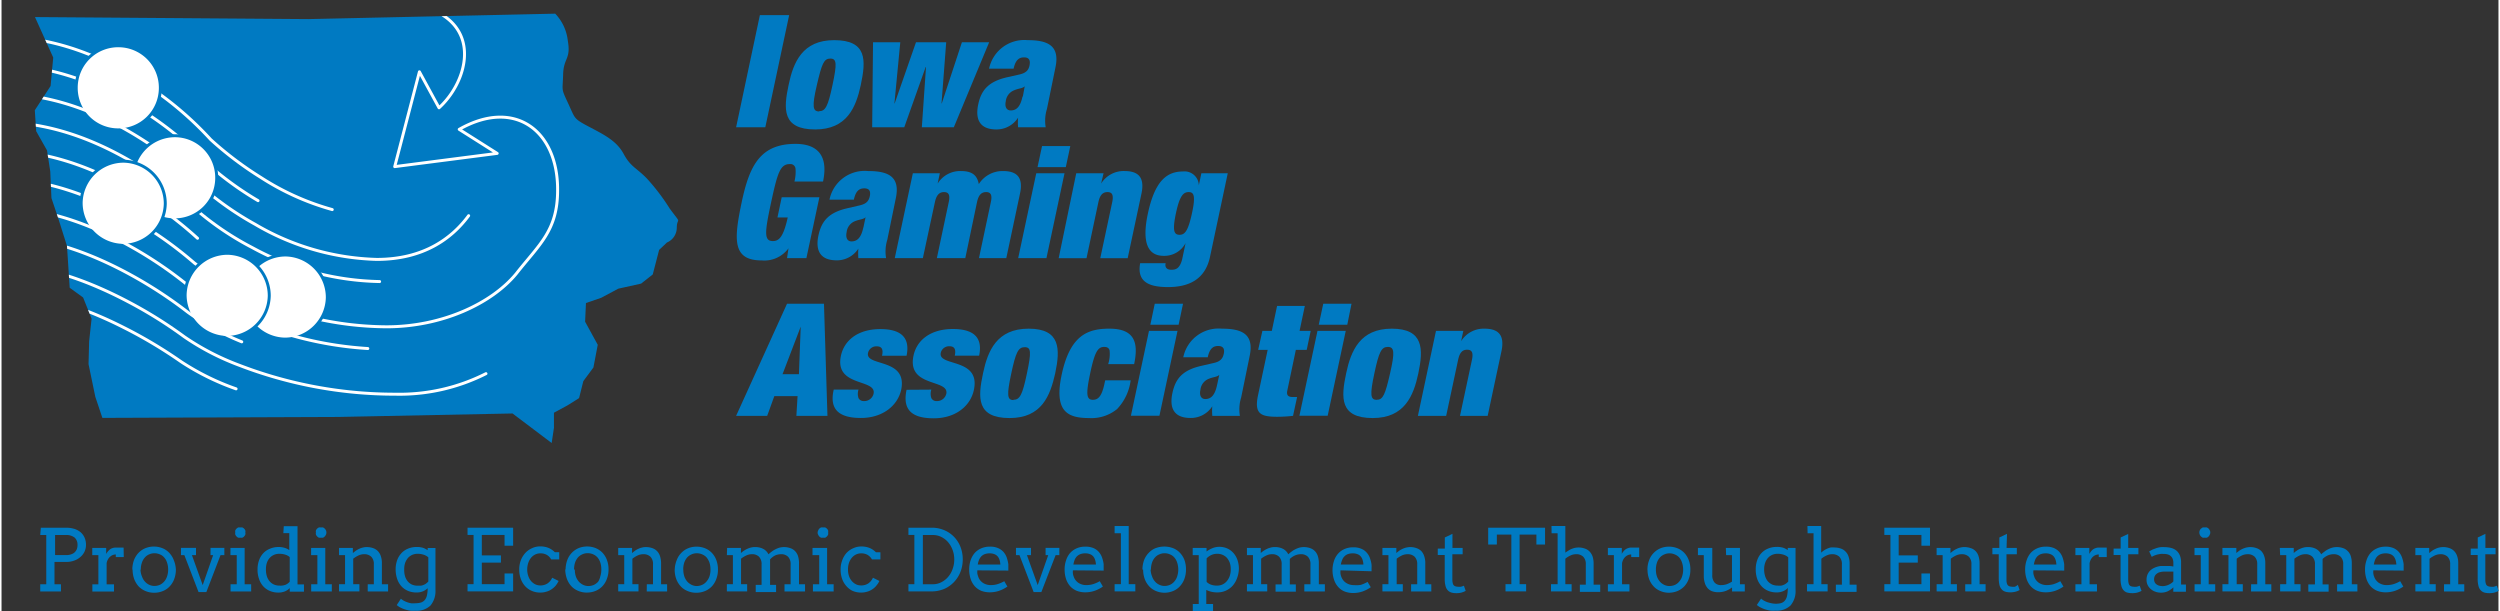 <svg xmlns="http://www.w3.org/2000/svg" xmlns:xlink="http://www.w3.org/1999/xlink" width="4.09in" height="1in" viewBox="0 0 294.16 72.01"><rect x="0" y="0" width="294.16" height="72.01" fill="#333333" stroke="none"/><defs><clipPath id="a" transform="translate(97.54 -14.1)"><path d="M-93.6,16.11l32.2.24,29.09-.64a5.47,5.47,0,0,1,1.48,3.17c.39,2.24-.5,2-.55,4s-.27,1.55.58,3.37.62,1.8,2.39,2.74,3.31,1.66,4.16,3.24,1.52,1.61,2.83,3a24.33,24.33,0,0,1,2.59,3.43c1.52,2.05.87.91.84,2.25a1.9,1.9,0,0,1-1.16,1.76l-.92.87-.75,2.89-1.37,1.08-2.7.6-2,1.07-1.8.62L-28.79,52l1.49,2.72-.51,2.67L-29,59l-.5,2-1.37.86-1.59.86,0,1.78-.27,1.79-4.61-3.48-20.57.41-27.75.11-.83-2.48L-87.29,57l.07-2.68.29-2.68-1-2.49L-89.51,48l-.32-4.93-1-3.16-.83-2.48-.14-3.14-.38-2.47-1.28-2.27-.16-2.46,1.86-2.86.31-3.35Z" fill="none"/></clipPath></defs><path d="M-93.6,16.11l32.2.24,29.09-.64a5.47,5.47,0,0,1,1.48,3.17c.39,2.24-.5,2-.55,4s-.27,1.55.58,3.37.62,1.8,2.39,2.74,3.31,1.66,4.16,3.24,1.52,1.61,2.83,3a24.33,24.33,0,0,1,2.59,3.43c1.52,2.05.87.91.84,2.25a1.9,1.9,0,0,1-1.16,1.76l-.92.87-.75,2.89-1.37,1.08-2.7.6-2,1.07-1.8.62L-28.79,52l1.49,2.72-.51,2.67L-29,59l-.5,2-1.37.86-1.59.86,0,1.78-.27,1.79-4.61-3.48-20.57.41-27.75.11-.83-2.48L-87.29,57l.07-2.68.29-2.68-1-2.49L-89.51,48l-.32-4.93-1-3.16-.83-2.48-.14-3.14-.38-2.47-1.28-2.27-.16-2.46,1.86-2.86.31-3.35Z" transform="translate(97.54 -14.1)" fill="#007ac2"/><polygon points="89.34 1.78 86.54 14.99 89.98 14.99 92.79 1.78 89.34 1.78" fill="#007ac2"/><path d="M-1.68,29.35c-3.9,0-3.75-2.39-3.13-5.27.55-2.63,1.61-5.25,5.36-5.25,3.91,0,3.75,2.38,3.14,5.27-.56,2.62-1.62,5.25-5.37,5.25m.46-2.15c.75,0,1.05-.59,1.58-3.1S.86,21,.1,21s-1,.59-1.59,3.13-.48,3.1.27,3.1" transform="translate(97.54 -14.1)" fill="#007ac2"/><polygon points="102.67 4.98 105.88 4.98 105.19 12.18 105.22 12.18 107.73 4.98 111.29 4.98 110.74 12.18 110.77 12.18 113.14 4.98 116.35 4.98 112.19 14.99 108.42 14.99 108.91 7.9 108.87 7.9 106.35 14.99 102.57 14.99 102.67 4.98" fill="#007ac2"/><path d="M22.22,29.09a6.23,6.23,0,0,1,0-1.13h0a3,3,0,0,1-2.55,1.39c-2,0-2.51-1.22-2.15-2.94s1.23-2.72,3.46-3.22l1.38-.31c.76-.17,1.09-.48,1.21-1.09s-.08-.93-.65-.93-1,.28-1.23,1.33H18.8a4.24,4.24,0,0,1,4.54-3.36c2.33,0,3.83.61,3.28,3.21l-1,4.89a4.68,4.68,0,0,0-.15,2.16Zm.56-3.62L23,24.26h0c-.24.26-.7.24-1.23.47a1.56,1.56,0,0,0-1,1.29c-.14.67.08,1.09.59,1.09.74,0,1.15-.55,1.38-1.64" transform="translate(97.54 -14.1)" fill="#007ac2"/><path d="M-5.63,37.34h4.44l-1.53,7.17H-5l.17-1.16h0a3.52,3.52,0,0,1-3.16,1.43c-3.49,0-3.27-2.5-2.35-6.87S-8.11,31.05-4,31.05c2.44,0,3.92,1.24,3.24,4.44H-4.13A4.59,4.59,0,0,0-4,34a.6.6,0,0,0-.67-.57c-1.13,0-1.45,1-2.21,4.53s-.85,4.54.21,4.54c.72,0,1.24-.47,1.75-2.78H-6.13Z" transform="translate(97.54 -14.1)" fill="#007ac2"/><path d="M3.4,44.51a7.2,7.2,0,0,1,0-1.12h0A3,3,0,0,1,.85,44.77c-2,0-2.52-1.22-2.15-2.94s1.23-2.71,3.46-3.21l1.38-.32c.76-.17,1.08-.48,1.21-1.09s-.08-.92-.65-.92-1,.27-1.23,1.33H0a4.23,4.23,0,0,1,4.54-3.37c2.33,0,3.83.61,3.27,3.22l-1,4.88a4.65,4.65,0,0,0-.14,2.16ZM4,40.89l.25-1.2h0c-.24.26-.7.24-1.23.46a1.56,1.56,0,0,0-1,1.3c-.14.66.08,1.09.58,1.09.74,0,1.16-.56,1.39-1.65" transform="translate(97.54 -14.1)" fill="#007ac2"/><path d="M14.05,37.91c.18-.83,0-1.18-.56-1.18s-.89.35-1.07,1.18L11,44.51H7.69l2.13-10H13l-.26,1.22h0a3.12,3.12,0,0,1,2.73-1.48c1.37,0,1.93.52,2.12,1.54a3.31,3.31,0,0,1,2.84-1.54c1.46,0,2.49.57,2,2.72l-1.6,7.54H17.61l1.4-6.6c.18-.83,0-1.18-.56-1.18s-.89.35-1.07,1.18L16,44.51H12.65Z" transform="translate(97.54 -14.1)" fill="#007ac2"/><path d="M24.36,34.51h3.33l-2.13,10H22.23Zm.68-3.2h3.33l-.53,2.48H24.51Z" transform="translate(97.54 -14.1)" fill="#007ac2"/><path d="M29.07,34.51h3.22L32,35.73h0a3.12,3.12,0,0,1,2.74-1.48c1.46,0,2.48.57,2,2.72l-1.61,7.55H31.9l1.41-6.61c.17-.83,0-1.18-.56-1.18s-.89.35-1.07,1.18l-1.4,6.61H27Z" transform="translate(97.54 -14.1)" fill="#007ac2"/><path d="M43.81,34.51h3.11l-2.09,9.84c-.58,2.74-2.59,3.57-4.94,3.57-2.14,0-3.71-.54-3.29-2.81h3c-.11.5.15.77.67.77s1-.13,1.28-1.24l.4-1.9h0a2.83,2.83,0,0,1-2.58,1.5c-1.33,0-2.75-.78-1.87-4.94.82-3.87,2.22-5,4.16-5a1.68,1.68,0,0,1,1.85,1.64h0Zm-2.57,7.25c.61,0,1-.41,1.46-2.52s.22-2.51-.39-2.51-1.06.42-1.5,2.51-.2,2.52.43,2.52" transform="translate(97.54 -14.1)" fill="#007ac2"/><path d="M-5,49.88H-.65l.41,13.21H-3.9l.14-2.32H-6.5l-.84,2.32H-11Zm1.61,2.7h0l-2.14,5.6h1.93Z" transform="translate(97.54 -14.1)" fill="#007ac2"/><path d="M3.42,60a1.58,1.58,0,0,0,0,1,.67.67,0,0,0,.63.35,1.12,1.12,0,0,0,1.14-.85C5.6,58.68.55,59.74,1.35,56c.38-1.76,1.94-3.13,4.65-3.13q3.73,0,3.08,3.14H6.19c.19-.84-.09-1.11-.65-1.11a1,1,0,0,0-1,.78c-.35,1.65,4.71.54,3.9,4.37C8,61.94,6.22,63.34,3.7,63.34.91,63.34,0,62.16.5,60Z" transform="translate(97.54 -14.1)" fill="#007ac2"/><path d="M12,60a1.57,1.57,0,0,0,0,1,.66.66,0,0,0,.62.35,1.12,1.12,0,0,0,1.14-.85c.38-1.78-4.67-.72-3.86-4.51.37-1.76,1.94-3.13,4.64-3.13q3.75,0,3.09,3.14H14.76c.18-.84-.1-1.11-.65-1.11a1,1,0,0,0-1,.78c-.35,1.65,4.72.54,3.9,4.37-.41,1.94-2.21,3.34-4.73,3.34-2.79,0-3.66-1.18-3.2-3.36Z" transform="translate(97.54 -14.1)" fill="#007ac2"/><path d="M21.22,63.35c-3.9,0-3.75-2.39-3.13-5.28.55-2.62,1.61-5.25,5.37-5.25s3.74,2.39,3.13,5.27C26,60.72,25,63.35,21.22,63.35m.45-2.15c.76,0,1.06-.59,1.59-3.11S23.76,55,23,55s-1.05.59-1.59,3.12-.48,3.11.26,3.11" transform="translate(97.54 -14.1)" fill="#007ac2"/><path d="M32.83,57A3.9,3.9,0,0,0,33,55.39c-.08-.31-.3-.42-.65-.42-.76,0-1.12.66-1.64,3.12s-.44,3.11.32,3.11c.61,0,1-.39,1.31-1.65l.14-.64h3a6,6,0,0,1-1.6,3.38,4.76,4.76,0,0,1-3.3,1.06c-2.55,0-4.14-.78-3.23-5.09,1-4.74,3.14-5.44,5.63-5.44,3,0,3.44,1.68,2.91,4.18Z" transform="translate(97.54 -14.1)" fill="#007ac2"/><path d="M37.64,53.08H41l-2.13,10H35.51Zm.68-3.2h3.33l-.52,2.48H37.8Z" transform="translate(97.54 -14.1)" fill="#007ac2"/><path d="M45.1,63.09a6.19,6.19,0,0,1,0-1.13h0a3,3,0,0,1-2.56,1.38c-2,0-2.51-1.21-2.14-2.94s1.22-2.71,3.45-3.21l1.38-.32c.76-.16,1.09-.48,1.22-1.09s-.09-.92-.66-.92-1,.27-1.23,1.33H41.68a4.24,4.24,0,0,1,4.54-3.37c2.34,0,3.83.61,3.28,3.22l-1,4.88a4.72,4.72,0,0,0-.15,2.17Zm.56-3.63.26-1.2h0c-.24.26-.7.24-1.22.46a1.56,1.56,0,0,0-1,1.3c-.15.66.08,1.09.58,1.09.74,0,1.15-.56,1.38-1.65" transform="translate(97.54 -14.1)" fill="#007ac2"/><path d="M51,53.08h1.11l.62-2.94H56l-.62,2.94h1.31l-.47,2.24H54.94l-1,4.77c-.13.57.09.78.63.78h.52l-.48,2.22a17.06,17.06,0,0,1-1.83.11c-2,0-2.76-.34-2.29-2.56l1.13-5.32H50.5Z" transform="translate(97.54 -14.1)" fill="#007ac2"/><path d="M57.49,53.08h3.33l-2.13,10H55.36Zm.68-3.2H61.5L61,52.36H57.64Z" transform="translate(97.54 -14.1)" fill="#007ac2"/><path d="M64,63.35c-3.9,0-3.75-2.39-3.13-5.28.56-2.62,1.61-5.25,5.37-5.25s3.74,2.39,3.13,5.27c-.56,2.63-1.62,5.26-5.37,5.26m.46-2.15c.75,0,1-.59,1.58-3.11s.5-3.12-.26-3.12-1.05.59-1.59,3.12-.47,3.11.27,3.11" transform="translate(97.54 -14.1)" fill="#007ac2"/><path d="M71.45,53.08h3.22l-.26,1.22h0a3.12,3.12,0,0,1,2.74-1.48c1.46,0,2.48.57,2,2.72l-1.61,7.55H74.28l1.41-6.61c.17-.83,0-1.18-.57-1.18s-.88.35-1.06,1.18l-1.41,6.61H69.32Z" transform="translate(97.54 -14.1)" fill="#007ac2"/><path d="M-91.23,77.13v2.36h1.35a1.42,1.42,0,0,0,.52-.08,1.16,1.16,0,0,0,.41-.22,1.14,1.14,0,0,0,.27-.37,1.38,1.38,0,0,0,.09-.52,1.12,1.12,0,0,0-.33-.86A1.57,1.57,0,0,0-90,77.13Zm-1.68-.86h3a3.37,3.37,0,0,1,.93.13,2.18,2.18,0,0,1,.74.39,1.83,1.83,0,0,1,.48.64,2.14,2.14,0,0,1,.17.87,1.89,1.89,0,0,1-.17.78,1.83,1.83,0,0,1-.48.63,2.2,2.2,0,0,1-.73.43,2.69,2.69,0,0,1-1,.16h-1.33v2.63h.76v.85h-2.44v-.85h.71v-5.8h-.71Z" transform="translate(97.54 -14.1)" fill="#007ac2"/><path d="M-83.14,79.73h-.94v-.31a1,1,0,0,0-.33.06.88.88,0,0,0-.32.19A1,1,0,0,0-85,80a1.25,1.25,0,0,0-.16.46v2.48h.87v.85h-2.55v-.85h.71V79.5h-.72v-.85h1.64v.71a2.23,2.23,0,0,1,.2-.3,1.88,1.88,0,0,1,.25-.24,1.05,1.05,0,0,1,.3-.15,1,1,0,0,1,.36-.06h.94Z" transform="translate(97.54 -14.1)" fill="#007ac2"/><path d="M-81.17,81.21A2.24,2.24,0,0,0-81,82a1.74,1.74,0,0,0,.35.61,1.55,1.55,0,0,0,.5.38,1.48,1.48,0,0,0,.62.14,1.7,1.7,0,0,0,.64-.13,1.58,1.58,0,0,0,.51-.39,1.68,1.68,0,0,0,.34-.6,2.55,2.55,0,0,0,.13-.81,2.56,2.56,0,0,0-.13-.82,1.64,1.64,0,0,0-.34-.61,1.32,1.32,0,0,0-.51-.36,1.53,1.53,0,0,0-.64-.13,1.47,1.47,0,0,0-.62.13,1.36,1.36,0,0,0-.5.36,1.66,1.66,0,0,0-.35.61,2.31,2.31,0,0,0-.13.82m-1,0a3.31,3.31,0,0,1,.19-1.11,2.61,2.61,0,0,1,.53-.85,2.35,2.35,0,0,1,.82-.56,2.66,2.66,0,0,1,1-.19,2.68,2.68,0,0,1,1,.19,2.2,2.2,0,0,1,.81.55,2.55,2.55,0,0,1,.53.85A3.31,3.31,0,0,1-77,81.2a3.21,3.21,0,0,1-.19,1.1,2.54,2.54,0,0,1-.53.87,2.22,2.22,0,0,1-.81.56,2.68,2.68,0,0,1-1,.2,2.59,2.59,0,0,1-1.05-.2,2.38,2.38,0,0,1-.81-.55,2.75,2.75,0,0,1-.52-.86,3.27,3.27,0,0,1-.19-1.11" transform="translate(97.54 -14.1)" fill="#007ac2"/><polygon points="21.14 64.54 22.91 64.54 22.91 65.4 22.43 65.4 23.7 68.93 24.93 65.4 24.62 65.4 24.62 64.54 26.25 64.54 26.25 65.4 25.8 65.4 24.13 69.75 23.21 69.75 21.54 65.4 21.14 65.4 21.14 64.54" fill="#007ac2"/><path d="M-70,76.83a.49.49,0,0,1,0-.24.6.6,0,0,1,.14-.21.78.78,0,0,1,.2-.14.75.75,0,0,1,.26,0,.69.69,0,0,1,.24,0,.78.78,0,0,1,.2.14.6.6,0,0,1,.14.21.49.49,0,0,1,0,.24.53.53,0,0,1,0,.25.6.6,0,0,1-.14.21.5.5,0,0,1-.2.15.69.69,0,0,1-.24,0,.75.75,0,0,1-.26,0,.5.5,0,0,1-.2-.15.6.6,0,0,1-.14-.21.53.53,0,0,1,0-.25m-.57,1.82h1.67v4.28h.77v.85h-2.43v-.85h.73V79.5h-.74Z" transform="translate(97.54 -14.1)" fill="#007ac2"/><path d="M-64.79,83.09A1.71,1.71,0,0,0-64.1,83a1.39,1.39,0,0,0,.51-.37V79.73a1.42,1.42,0,0,0-.57-.3,2.39,2.39,0,0,0-.66-.09,1.58,1.58,0,0,0-.61.12,1.46,1.46,0,0,0-.5.35,1.63,1.63,0,0,0-.34.57,2.3,2.3,0,0,0-.12.77,2.67,2.67,0,0,0,.11.84,1.72,1.72,0,0,0,.34.61,1.46,1.46,0,0,0,.51.37,1.66,1.66,0,0,0,.64.12m.5-7h1.62v6.86h.76v.85h-1.68v-.42a1.61,1.61,0,0,1-.57.39,2,2,0,0,1-.74.14,2.58,2.58,0,0,1-1-.18,2.21,2.21,0,0,1-.78-.53,2.37,2.37,0,0,1-.51-.86,3.17,3.17,0,0,1-.19-1.16,3.14,3.14,0,0,1,.18-1.08,2.39,2.39,0,0,1,.5-.83,2.16,2.16,0,0,1,.79-.53,2.61,2.61,0,0,1,1-.2,2.38,2.38,0,0,1,.68.09,1.77,1.77,0,0,1,.59.28v-2h-.7Z" transform="translate(97.54 -14.1)" fill="#007ac2"/><path d="M-60.5,76.83a.49.49,0,0,1,0-.24.6.6,0,0,1,.14-.21,1,1,0,0,1,.2-.14.75.75,0,0,1,.26,0,.69.69,0,0,1,.24,0,.78.78,0,0,1,.2.14.6.6,0,0,1,.14.21.49.49,0,0,1,.05.24.53.53,0,0,1-.05.25.6.6,0,0,1-.14.21.5.5,0,0,1-.2.15.69.69,0,0,1-.24,0,.75.75,0,0,1-.26,0,.59.59,0,0,1-.2-.15.6.6,0,0,1-.14-.21.53.53,0,0,1,0-.25m-.57,1.82h1.67v4.28h.77v.85h-2.43v-.85h.73V79.5h-.74Z" transform="translate(97.54 -14.1)" fill="#007ac2"/><path d="M-54.4,82.93h.72V80.58a1.21,1.21,0,0,0-.3-.89,1.17,1.17,0,0,0-.86-.3,1.57,1.57,0,0,0-.65.15,3.33,3.33,0,0,0-.62.38v3h.73v.85h-2.4v-.85h.71V79.5h-.71v-.85h1.63v.6h0l.35-.27a2.56,2.56,0,0,1,.39-.22,1.69,1.69,0,0,1,.43-.15,1.7,1.7,0,0,1,.46-.06,2.17,2.17,0,0,1,.74.12,1.39,1.39,0,0,1,.56.34,1.51,1.51,0,0,1,.36.6,2.47,2.47,0,0,1,.13.86v2.46H-52v.85H-54.4Z" transform="translate(97.54 -14.1)" fill="#007ac2"/><path d="M-48.49,83.09a2.48,2.48,0,0,0,.41,0,1.5,1.5,0,0,0,.34-.12.89.89,0,0,0,.27-.17,2,2,0,0,0,.21-.19V79.76a1.48,1.48,0,0,0-.59-.32,2.18,2.18,0,0,0-.67-.1,1.63,1.63,0,0,0-.62.12,1.56,1.56,0,0,0-.5.35,2,2,0,0,0-.34.57,2.3,2.3,0,0,0-.12.77A2.66,2.66,0,0,0-50,82a1.88,1.88,0,0,0,.33.61,1.46,1.46,0,0,0,.51.37,1.71,1.71,0,0,0,.65.12m1.23.24a1.84,1.84,0,0,1-.59.41,1.84,1.84,0,0,1-.76.15,2.58,2.58,0,0,1-1-.18,2.21,2.21,0,0,1-.78-.53,2.37,2.37,0,0,1-.51-.86,3.4,3.4,0,0,1-.19-1.16,3.14,3.14,0,0,1,.18-1.08,2.41,2.41,0,0,1,.51-.83,2.12,2.12,0,0,1,.78-.53,2.63,2.63,0,0,1,1-.19,2.42,2.42,0,0,1,.69.08,2,2,0,0,1,.61.3v-.26h.92v4.92a2.66,2.66,0,0,1-.58,1.85,2.35,2.35,0,0,1-1.8.62,3.56,3.56,0,0,1-.55,0,3.75,3.75,0,0,1-.58-.13,3,3,0,0,1-.56-.22,2,2,0,0,1-.49-.32l.49-.75a1.72,1.72,0,0,0,.34.24,2.54,2.54,0,0,0,.41.18,3,3,0,0,0,.45.12,2.42,2.42,0,0,0,.47,0,2.59,2.59,0,0,0,.66-.08,1,1,0,0,0,.46-.28,1.25,1.25,0,0,0,.27-.54,3.52,3.52,0,0,0,.09-.87Z" transform="translate(97.54 -14.1)" fill="#007ac2"/><polygon points="54.9 62.17 60.27 62.17 60.27 64.29 59.26 64.29 59.26 63.02 56.58 63.02 56.58 65.43 58.83 65.43 58.83 66.28 56.58 66.28 56.58 68.82 59.26 68.82 59.26 67.56 60.27 67.56 60.27 69.67 54.9 69.67 54.9 68.82 55.61 68.82 55.61 63.02 54.9 63.02 54.9 62.17" fill="#007ac2"/><path d="M-32.79,80a1.38,1.38,0,0,0-.53-.54,1.47,1.47,0,0,0-.74-.17,1.38,1.38,0,0,0-.6.13,1.51,1.51,0,0,0-.49.38,1.93,1.93,0,0,0-.33.6,2.47,2.47,0,0,0-.13.79,2.36,2.36,0,0,0,.13.78,1.77,1.77,0,0,0,.33.59,1.62,1.62,0,0,0,.49.38,1.38,1.38,0,0,0,.6.13,1.5,1.5,0,0,0,.83-.23,1.53,1.53,0,0,0,.56-.68l.76.38a2.76,2.76,0,0,1-.36.57,2.28,2.28,0,0,1-.5.43,2,2,0,0,1-.6.27,2.28,2.28,0,0,1-.7.1,2.45,2.45,0,0,1-1-.2,2.23,2.23,0,0,1-.79-.56,2.55,2.55,0,0,1-.51-.86,3.25,3.25,0,0,1-.18-1.1,3,3,0,0,1,.19-1.09,2.77,2.77,0,0,1,.53-.86,2.42,2.42,0,0,1,.79-.56,2.24,2.24,0,0,1,1-.21,2.55,2.55,0,0,1,.92.17,2.31,2.31,0,0,1,.76.51h.52V80Z" transform="translate(97.54 -14.1)" fill="#007ac2"/><path d="M-30,81.21a2.49,2.49,0,0,0,.12.8,1.91,1.91,0,0,0,.35.61,1.7,1.7,0,0,0,.51.38,1.44,1.44,0,0,0,.62.14,1.61,1.61,0,0,0,.63-.13,1.52,1.52,0,0,0,.52-.39A1.84,1.84,0,0,0-27,82a2.55,2.55,0,0,0,.12-.81,2.57,2.57,0,0,0-.12-.82,1.79,1.79,0,0,0-.34-.61,1.49,1.49,0,0,0-.51-.36,1.53,1.53,0,0,0-.64-.13,1.44,1.44,0,0,0-.62.13,1.49,1.49,0,0,0-.51.36,1.81,1.81,0,0,0-.35.61,2.57,2.57,0,0,0-.12.82m-1,0a3.32,3.32,0,0,1,.2-1.11,2.45,2.45,0,0,1,.53-.85,2.4,2.4,0,0,1,.81-.56,2.71,2.71,0,0,1,1-.19,2.71,2.71,0,0,1,1,.19,2.38,2.38,0,0,1,.81.55,2.53,2.53,0,0,1,.52.85,3.08,3.08,0,0,1,.19,1.11,3,3,0,0,1-.19,1.1,2.52,2.52,0,0,1-.52.87,2.4,2.4,0,0,1-.81.56,2.71,2.71,0,0,1-1,.2,2.52,2.52,0,0,1-1.05-.2,2.28,2.28,0,0,1-.81-.55,2.57,2.57,0,0,1-.52-.86,3.27,3.27,0,0,1-.2-1.11" transform="translate(97.54 -14.1)" fill="#007ac2"/><path d="M-21.52,82.93h.73V80.58a1.21,1.21,0,0,0-.3-.89,1.17,1.17,0,0,0-.86-.3,1.54,1.54,0,0,0-.65.15,3.33,3.33,0,0,0-.62.38v3h.72v.85h-2.39v-.85h.71V79.5h-.71v-.85h1.63v.6h0l.35-.27a1.87,1.87,0,0,1,.39-.22,1.62,1.62,0,0,1,.42-.15,1.76,1.76,0,0,1,.46-.06,2.19,2.19,0,0,1,.75.12,1.39,1.39,0,0,1,.56.34,1.51,1.51,0,0,1,.36.6,2.73,2.73,0,0,1,.13.86v2.46h.71v.85h-2.4Z" transform="translate(97.54 -14.1)" fill="#007ac2"/><path d="M-17.22,81.21a2.49,2.49,0,0,0,.12.8,1.91,1.91,0,0,0,.35.61,1.7,1.7,0,0,0,.51.38,1.44,1.44,0,0,0,.62.14A1.65,1.65,0,0,0-15,83a1.39,1.39,0,0,0,.51-.39,1.86,1.86,0,0,0,.35-.6,2.55,2.55,0,0,0,.12-.81,2.57,2.57,0,0,0-.12-.82,2,2,0,0,0-.34-.61,1.43,1.43,0,0,0-.52-.36,1.48,1.48,0,0,0-.63-.13,1.44,1.44,0,0,0-.62.13,1.49,1.49,0,0,0-.51.36,1.81,1.81,0,0,0-.35.61,2.57,2.57,0,0,0-.12.82m-1,0A3.08,3.08,0,0,1-18,80.1a2.31,2.31,0,0,1,.53-.85,2.4,2.4,0,0,1,.81-.56,2.68,2.68,0,0,1,1-.19,2.71,2.71,0,0,1,1,.19,2.38,2.38,0,0,1,.81.55,2.53,2.53,0,0,1,.52.85,3.08,3.08,0,0,1,.19,1.11,3,3,0,0,1-.19,1.1,2.52,2.52,0,0,1-.52.87,2.4,2.4,0,0,1-.81.56,2.71,2.71,0,0,1-1,.2,2.52,2.52,0,0,1-1.05-.2,2.2,2.2,0,0,1-.81-.55,2.59,2.59,0,0,1-.53-.86,3.27,3.27,0,0,1-.19-1.11" transform="translate(97.54 -14.1)" fill="#007ac2"/><path d="M-12.06,78.65h1.63v.6h0a3,3,0,0,1,.35-.27,2.56,2.56,0,0,1,.39-.22,2.35,2.35,0,0,1,.42-.15,1.76,1.76,0,0,1,.46-.06,2.06,2.06,0,0,1,1,.21,1.42,1.42,0,0,1,.62.64,4.16,4.16,0,0,1,.39-.32,2.27,2.27,0,0,1,.44-.27,2.43,2.43,0,0,1,.47-.19,2.16,2.16,0,0,1,.51-.07,2.19,2.19,0,0,1,.75.12,1.4,1.4,0,0,1,.57.35,1.5,1.5,0,0,1,.35.59,2.75,2.75,0,0,1,.12.86v2.46h.71v.85H-5.3v-.85h.72V80.58a1.21,1.21,0,0,0-.3-.89,1.13,1.13,0,0,0-.85-.3,1.71,1.71,0,0,0-.68.15A2.13,2.13,0,0,0-7,80v3h.71v.85H-8.69v-.85H-8V80.58a1.21,1.21,0,0,0-.3-.89,1.13,1.13,0,0,0-.85-.3,1.54,1.54,0,0,0-.65.15,3,3,0,0,0-.62.38v3h.72v.85h-2.39v-.85h.71V79.5h-.71Z" transform="translate(97.54 -14.1)" fill="#007ac2"/><path d="M-1.39,76.83a.5.5,0,0,1,.06-.24.74.74,0,0,1,.13-.21A1.1,1.1,0,0,1-1,76.24a.7.7,0,0,1,.25,0,.7.7,0,0,1,.25,0,1,1,0,0,1,.2.14.77.77,0,0,1,.14.21.64.64,0,0,1,0,.24.7.7,0,0,1,0,.25.77.77,0,0,1-.14.21.59.59,0,0,1-.2.15.7.7,0,0,1-.25,0,.7.7,0,0,1-.25,0,.62.62,0,0,1-.21-.15.74.74,0,0,1-.13-.21.54.54,0,0,1-.06-.25M-2,78.65H-.28v4.28H.49v.85H-1.95v-.85h.74V79.5H-2Z" transform="translate(97.54 -14.1)" fill="#007ac2"/><path d="M5,80a1.45,1.45,0,0,0-.53-.54,1.47,1.47,0,0,0-.74-.17,1.38,1.38,0,0,0-.6.13,1.51,1.51,0,0,0-.49.38,2,2,0,0,0-.34.6,2.47,2.47,0,0,0-.12.79,2.37,2.37,0,0,0,.12.78,1.79,1.79,0,0,0,.34.59,1.51,1.51,0,0,0,.49.38,1.38,1.38,0,0,0,.6.13,1.52,1.52,0,0,0,.83-.23,1.6,1.6,0,0,0,.56-.68l.76.38a2.43,2.43,0,0,1-.37.57,2,2,0,0,1-.49.43,2,2,0,0,1-.6.27,2.28,2.28,0,0,1-.7.1,2.54,2.54,0,0,1-1-.2A2.29,2.29,0,0,1,2,83.16a2.55,2.55,0,0,1-.51-.86,3.25,3.25,0,0,1-.18-1.1,3,3,0,0,1,.19-1.09A2.59,2.59,0,0,1,2,79.25a2.32,2.32,0,0,1,.79-.56,2.24,2.24,0,0,1,1-.21,2.55,2.55,0,0,1,.92.17,2.31,2.31,0,0,1,.76.51H6V80Z" transform="translate(97.54 -14.1)" fill="#007ac2"/><path d="M11,77.13v5.8h1.16a2.17,2.17,0,0,0,1-.23,2.54,2.54,0,0,0,.8-.62,2.84,2.84,0,0,0,.54-.93,3.29,3.29,0,0,0,.2-1.14,3.19,3.19,0,0,0-.2-1.13,2.9,2.9,0,0,0-.54-.92,2.51,2.51,0,0,0-.8-.61,2.17,2.17,0,0,0-1-.22ZM9.3,76.27h2.79a3.46,3.46,0,0,1,1,.14,3.56,3.56,0,0,1,.87.37,3.73,3.73,0,0,1,.73.58A3.66,3.66,0,0,1,15.58,79a4.23,4.23,0,0,1,0,2,3.73,3.73,0,0,1-.91,1.67,3.78,3.78,0,0,1-.73.59,3.21,3.21,0,0,1-.87.37,3.46,3.46,0,0,1-1,.14H9.3v-.85H10v-5.8H9.3Z" transform="translate(97.54 -14.1)" fill="#007ac2"/><path d="M18.86,79.29a1.6,1.6,0,0,0-.56.09,1.15,1.15,0,0,0-.41.26,1.38,1.38,0,0,0-.27.42,2.21,2.21,0,0,0-.15.55h2.66a2.26,2.26,0,0,0-.09-.53,1.2,1.2,0,0,0-.22-.42.94.94,0,0,0-.38-.27,1.44,1.44,0,0,0-.58-.1m-1.44,2a2.41,2.41,0,0,0,0,.4,2.75,2.75,0,0,0,.1.34,1.42,1.42,0,0,0,.58.75,1.69,1.69,0,0,0,.92.25,2.87,2.87,0,0,0,.77-.11,3.9,3.9,0,0,0,.8-.35l.37.63a4,4,0,0,1-1,.51,3.46,3.46,0,0,1-1.06.17,2.78,2.78,0,0,1-1-.17,2.1,2.1,0,0,1-.76-.52,2.45,2.45,0,0,1-.5-.85,3.55,3.55,0,0,1-.18-1.19,3.47,3.47,0,0,1,.15-1,2.73,2.73,0,0,1,.46-.86,2.17,2.17,0,0,1,.76-.57,2.46,2.46,0,0,1,1.05-.22,2.28,2.28,0,0,1,1,.18,1.81,1.81,0,0,1,.64.47,1.94,1.94,0,0,1,.37.66,4.82,4.82,0,0,1,.18.75l0,.39c0,.12,0,.25,0,.37Z" transform="translate(97.54 -14.1)" fill="#007ac2"/><polygon points="119.51 64.54 121.28 64.54 121.28 65.4 120.8 65.4 122.07 68.93 123.31 65.4 123 65.4 123 64.54 124.62 64.54 124.62 65.4 124.18 65.4 122.5 69.75 121.59 69.75 119.92 65.4 119.51 65.4 119.51 64.54" fill="#007ac2"/><path d="M30.12,79.29a1.6,1.6,0,0,0-.56.09,1.25,1.25,0,0,0-.41.26,1.38,1.38,0,0,0-.27.42,3.63,3.63,0,0,0-.15.55h2.66a2.26,2.26,0,0,0-.09-.53,1.2,1.2,0,0,0-.22-.42.94.94,0,0,0-.38-.27,1.44,1.44,0,0,0-.58-.1m-1.44,2a1.64,1.64,0,0,0,0,.4,1.69,1.69,0,0,0,.09.34,1.47,1.47,0,0,0,.58.75,1.69,1.69,0,0,0,.92.25,3,3,0,0,0,.78-.11,4.08,4.08,0,0,0,.79-.35l.37.63a3.84,3.84,0,0,1-1,.51,3.41,3.41,0,0,1-1.06.17,2.69,2.69,0,0,1-1-.17,2.14,2.14,0,0,1-.77-.52,2.45,2.45,0,0,1-.5-.85,3.55,3.55,0,0,1-.18-1.19,3.17,3.17,0,0,1,.16-1,2.52,2.52,0,0,1,.45-.86,2.27,2.27,0,0,1,.76-.57,2.46,2.46,0,0,1,1.05-.22,2.33,2.33,0,0,1,1,.18,1.68,1.68,0,0,1,.63.47,1.94,1.94,0,0,1,.37.66,3.9,3.9,0,0,1,.18.75l0,.39c0,.12,0,.25,0,.37Z" transform="translate(97.54 -14.1)" fill="#007ac2"/><polygon points="131.13 61.97 132.79 61.97 132.79 68.82 133.57 68.82 133.57 69.67 131.13 69.67 131.13 68.82 131.87 68.82 131.87 62.82 131.13 62.82 131.13 61.97" fill="#007ac2"/><path d="M37.83,81.21A2.48,2.48,0,0,0,38,82a1.74,1.74,0,0,0,.35.61,1.48,1.48,0,0,0,.51.38,1.4,1.4,0,0,0,.61.14,1.7,1.7,0,0,0,.64-.13,1.48,1.48,0,0,0,.51-.39,1.68,1.68,0,0,0,.34-.6,2.62,2.62,0,0,0,0-1.63,1.64,1.64,0,0,0-.34-.61,1.32,1.32,0,0,0-.51-.36,1.53,1.53,0,0,0-.64-.13,1.39,1.39,0,0,0-.61.13,1.32,1.32,0,0,0-.51.36,1.66,1.66,0,0,0-.35.61,2.56,2.56,0,0,0-.13.82m-1,0a3.31,3.31,0,0,1,.19-1.11,2.47,2.47,0,0,1,.54-.85,2.22,2.22,0,0,1,.81-.56,2.91,2.91,0,0,1,2.07,0,2.2,2.2,0,0,1,.81.55,2.55,2.55,0,0,1,.53.85A3.31,3.31,0,0,1,42,81.2a3.21,3.21,0,0,1-.19,1.1,2.54,2.54,0,0,1-.53.87,2.22,2.22,0,0,1-.81.56,2.68,2.68,0,0,1-1,.2,2.59,2.59,0,0,1-1-.2,2.24,2.24,0,0,1-.8-.55,2.59,2.59,0,0,1-.53-.86,3.27,3.27,0,0,1-.19-1.11" transform="translate(97.54 -14.1)" fill="#007ac2"/><path d="M45.69,79.34a1.64,1.64,0,0,0-.69.14,1.78,1.78,0,0,0-.57.4v2.77a1.42,1.42,0,0,0,.47.31,2.07,2.07,0,0,0,.76.13,1.62,1.62,0,0,0,.61-.12,1.55,1.55,0,0,0,.51-.37,1.93,1.93,0,0,0,.36-.61,2.39,2.39,0,0,0,.13-.84,2.3,2.3,0,0,0-.12-.77,2,2,0,0,0-.34-.57,1.5,1.5,0,0,0-.51-.35,1.54,1.54,0,0,0-.61-.12m-2.9-.69h1.63v.42a3.16,3.16,0,0,1,.72-.4,2.13,2.13,0,0,1,.79-.15,2.34,2.34,0,0,1,.93.19,2.24,2.24,0,0,1,.72.53,2.47,2.47,0,0,1,.48.82,3.23,3.23,0,0,1,.17,1.06A3.39,3.39,0,0,1,48,82.25a2.69,2.69,0,0,1-.52.87,2.39,2.39,0,0,1-1.81.77,3,3,0,0,1-.7-.08,3.1,3.1,0,0,1-.58-.21v1.66h.8v.85H42.8v-.85h.7V79.5h-.71Z" transform="translate(97.54 -14.1)" fill="#007ac2"/><path d="M49.18,78.65h1.63v.6h0a3,3,0,0,1,.35-.27,2.56,2.56,0,0,1,.39-.22,2.19,2.19,0,0,1,.43-.15,1.63,1.63,0,0,1,.45-.06,2.06,2.06,0,0,1,1,.21,1.42,1.42,0,0,1,.62.64,4.16,4.16,0,0,1,.39-.32,2.27,2.27,0,0,1,.44-.27,2.43,2.43,0,0,1,.47-.19,2.16,2.16,0,0,1,.51-.07,2.19,2.19,0,0,1,.75.12,1.4,1.4,0,0,1,.57.35,1.5,1.5,0,0,1,.35.59,2.75,2.75,0,0,1,.12.86v2.46h.71v.85H55.94v-.85h.72V80.58a1.21,1.21,0,0,0-.3-.89,1.13,1.13,0,0,0-.85-.3,1.71,1.71,0,0,0-.68.15,2.13,2.13,0,0,0-.6.41v3h.71v.85H52.55v-.85h.72V80.58a1.21,1.21,0,0,0-.3-.89,1.13,1.13,0,0,0-.85-.3,1.54,1.54,0,0,0-.65.15,3,3,0,0,0-.62.38v3h.72v.85H49.18v-.85h.71V79.5h-.71Z" transform="translate(97.54 -14.1)" fill="#007ac2"/><path d="M61.64,79.29a1.62,1.62,0,0,0-.57.09,1.11,1.11,0,0,0-.4.26,1.09,1.09,0,0,0-.27.42,2.74,2.74,0,0,0-.16.55H62.9a2.26,2.26,0,0,0-.09-.53,1.2,1.2,0,0,0-.22-.42.88.88,0,0,0-.38-.27,1.39,1.39,0,0,0-.57-.1m-1.44,2a2.41,2.41,0,0,0,0,.4,1.69,1.69,0,0,0,.09.34,1.44,1.44,0,0,0,.59.75,1.64,1.64,0,0,0,.91.25A2.88,2.88,0,0,0,62.6,83a3.83,3.83,0,0,0,.79-.35l.38.63a4.05,4.05,0,0,1-1,.51,3.41,3.41,0,0,1-1.06.17,2.69,2.69,0,0,1-1-.17,2,2,0,0,1-.76-.52,2.31,2.31,0,0,1-.5-.85,3.53,3.53,0,0,1-.19-1.19,3.47,3.47,0,0,1,.16-1,2.38,2.38,0,0,1,.46-.86,2.14,2.14,0,0,1,.75-.57,2.46,2.46,0,0,1,1.05-.22,2.3,2.3,0,0,1,1,.18,1.68,1.68,0,0,1,.63.47,1.79,1.79,0,0,1,.37.66,3.28,3.28,0,0,1,.18.75,2.56,2.56,0,0,1,0,.39c0,.12,0,.25,0,.37Z" transform="translate(97.54 -14.1)" fill="#007ac2"/><path d="M68.52,82.93h.72V80.58a1.21,1.21,0,0,0-.3-.89,1.17,1.17,0,0,0-.86-.3,1.57,1.57,0,0,0-.65.15,3.26,3.26,0,0,0-.61.38v3h.72v.85h-2.4v-.85h.71V79.5h-.71v-.85h1.64v.6h0c.1-.09.22-.18.34-.27a2.56,2.56,0,0,1,.39-.22,2.24,2.24,0,0,1,.89-.21,2.17,2.17,0,0,1,.74.12,1.5,1.5,0,0,1,.57.34,1.61,1.61,0,0,1,.35.6,2.47,2.47,0,0,1,.13.86v2.46h.71v.85H68.52Z" transform="translate(97.54 -14.1)" fill="#007ac2"/><path d="M73.39,78.65h1.2v.75H73.38l0,3a1.64,1.64,0,0,0,.07.49.46.46,0,0,0,.23.26.89.89,0,0,0,.34.07,1.4,1.4,0,0,0,.37,0,2.08,2.08,0,0,0,.35-.12l.21.61a2.37,2.37,0,0,1-.5.2,2.3,2.3,0,0,1-.62.07,2.1,2.1,0,0,1-.59-.08,1,1,0,0,1-.42-.28,1.16,1.16,0,0,1-.25-.51,3.12,3.12,0,0,1-.09-.81l0-2.82h-.82v-.75h.83V77.42l.9-.43Z" transform="translate(97.54 -14.1)" fill="#007ac2"/><polygon points="177.18 68.82 177.87 68.82 177.87 62.98 176.16 62.98 176.16 64.15 175.14 64.15 175.14 62.17 181.84 62.17 181.84 64.15 180.82 64.15 180.82 62.98 178.84 62.98 178.84 68.82 179.61 68.82 179.61 69.67 177.18 69.67 177.18 68.82" fill="#007ac2"/><path d="M85.06,76.07h1.63v3.14h0A2.13,2.13,0,0,1,87,79a2.71,2.71,0,0,1,.37-.21,3,3,0,0,1,.42-.14,2.18,2.18,0,0,1,1.18.07,1.34,1.34,0,0,1,.57.35,1.64,1.64,0,0,1,.36.59,2.75,2.75,0,0,1,.12.86v2.46h.78v.85H88.4v-.85h.7V80.58a1.21,1.21,0,0,0-.3-.89,1.15,1.15,0,0,0-.86-.3,1.53,1.53,0,0,0-.64.15,2.59,2.59,0,0,0-.61.38v3h.74v.85H85v-.85h.78v-6h-.71Z" transform="translate(97.54 -14.1)" fill="#007ac2"/><path d="M95.39,79.73h-.94v-.31a1,1,0,0,0-.34.06,1,1,0,0,0-.32.19,1.21,1.21,0,0,0-.26.32,1.46,1.46,0,0,0-.16.46v2.48h.87v.85H91.7v-.85h.71V79.5H91.7v-.85h1.64v.71a1.21,1.21,0,0,1,.2-.3,1.36,1.36,0,0,1,.24-.24,1.11,1.11,0,0,1,.31-.15,1,1,0,0,1,.36-.06h.94Z" transform="translate(97.54 -14.1)" fill="#007ac2"/><path d="M97.36,81.21a2.49,2.49,0,0,0,.12.8,1.91,1.91,0,0,0,.35.61,1.58,1.58,0,0,0,.51.38,1.43,1.43,0,0,0,.61.14,1.7,1.7,0,0,0,.64-.13,1.39,1.39,0,0,0,.51-.39,1.68,1.68,0,0,0,.34-.6,2.62,2.62,0,0,0,0-1.63,1.78,1.78,0,0,0-.33-.61,1.43,1.43,0,0,0-.52-.36,1.5,1.5,0,0,0-.64-.13,1.42,1.42,0,0,0-.61.13,1.4,1.4,0,0,0-.51.36,1.81,1.81,0,0,0-.35.61,2.57,2.57,0,0,0-.12.82m-1,0a3.08,3.08,0,0,1,.2-1.11,2.31,2.31,0,0,1,.53-.85,2.4,2.4,0,0,1,.81-.56,2.66,2.66,0,0,1,1-.19,2.76,2.76,0,0,1,1,.19,2.38,2.38,0,0,1,.81.55,2.53,2.53,0,0,1,.52.85,3.08,3.08,0,0,1,.19,1.11,3,3,0,0,1-.19,1.1,2.52,2.52,0,0,1-.52.87,2.4,2.4,0,0,1-.81.56,2.77,2.77,0,0,1-1,.2,2.51,2.51,0,0,1-1-.2,2.2,2.2,0,0,1-.81-.55,2.59,2.59,0,0,1-.53-.86,3.27,3.27,0,0,1-.19-1.11" transform="translate(97.54 -14.1)" fill="#007ac2"/><path d="M105.6,78.65h1.66v4.28h.57v.85h-1.5V83.3a2.77,2.77,0,0,1-.75.42,2.58,2.58,0,0,1-.88.15,2.23,2.23,0,0,1-.7-.11,1.3,1.3,0,0,1-.53-.35,1.6,1.6,0,0,1-.34-.6A2.75,2.75,0,0,1,103,82V79.5h-.69v-.85H104v3.19a1.3,1.3,0,0,0,.27.89,1,1,0,0,0,.78.3,2.08,2.08,0,0,0,.64-.1,3.07,3.07,0,0,0,.63-.31V79.5h-.69Z" transform="translate(97.54 -14.1)" fill="#007ac2"/><path d="M111.72,83.09a2.72,2.72,0,0,0,.42,0,1.7,1.7,0,0,0,.34-.12,1.24,1.24,0,0,0,.27-.17,1.84,1.84,0,0,0,.2-.19V79.76a1.44,1.44,0,0,0-.58-.32,2.24,2.24,0,0,0-.68-.1,1.58,1.58,0,0,0-.61.12,1.46,1.46,0,0,0-.5.35,1.63,1.63,0,0,0-.34.57,2.3,2.3,0,0,0-.13.77,2.66,2.66,0,0,0,.12.84,1.88,1.88,0,0,0,.33.61,1.67,1.67,0,0,0,.51.37,1.75,1.75,0,0,0,.65.12m1.23.24a1.74,1.74,0,0,1-.59.41,1.81,1.81,0,0,1-.76.15,2.52,2.52,0,0,1-1-.18,2.21,2.21,0,0,1-.78-.53,2.54,2.54,0,0,1-.52-.86,3.41,3.41,0,0,1-.18-1.16,3.14,3.14,0,0,1,.18-1.08,2.25,2.25,0,0,1,.5-.83,2.16,2.16,0,0,1,.79-.53,2.61,2.61,0,0,1,1-.19,2.54,2.54,0,0,1,.7.08,1.88,1.88,0,0,1,.6.3v-.26h.92v4.92a2.62,2.62,0,0,1-.58,1.85,2.34,2.34,0,0,1-1.79.62,3.69,3.69,0,0,1-.56,0,4,4,0,0,1-.58-.13,2.87,2.87,0,0,1-.55-.22,2,2,0,0,1-.5-.32l.5-.75a1.72,1.72,0,0,0,.34.24,2.43,2.43,0,0,0,.4.18,3.74,3.74,0,0,0,.45.12,2.52,2.52,0,0,0,1.13,0,.94.94,0,0,0,.46-.28,1.25,1.25,0,0,0,.27-.54,3.52,3.52,0,0,0,.09-.87Z" transform="translate(97.54 -14.1)" fill="#007ac2"/><path d="M115.21,76.07h1.62v3.14h0a2.13,2.13,0,0,1,.32-.26,2.47,2.47,0,0,1,.79-.35,2.14,2.14,0,0,1,.45,0,2.17,2.17,0,0,1,.74.12,1.3,1.3,0,0,1,.56.35,1.4,1.4,0,0,1,.36.59,2.47,2.47,0,0,1,.13.86v2.46H121v.85h-2.44v-.85h.71V80.58a1.21,1.21,0,0,0-.3-.89,1.17,1.17,0,0,0-.86-.3,1.5,1.5,0,0,0-.64.15,2.65,2.65,0,0,0-.62.38v3h.74v.85h-2.43v-.85h.77v-6h-.7Z" transform="translate(97.54 -14.1)" fill="#007ac2"/><polygon points="221.81 62.17 227.19 62.17 227.19 64.29 226.18 64.29 226.18 63.02 223.5 63.02 223.5 65.43 225.75 65.43 225.75 66.28 223.5 66.28 223.5 68.82 226.18 68.82 226.18 67.56 227.19 67.56 227.19 69.67 221.81 69.67 221.81 68.82 222.53 68.82 222.53 63.02 221.81 63.02 221.81 62.17" fill="#007ac2"/><path d="M133.8,82.93h.73V80.58a1.21,1.21,0,0,0-.3-.89,1.17,1.17,0,0,0-.86-.3,1.54,1.54,0,0,0-.65.15,3,3,0,0,0-.62.38v3h.72v.85h-2.39v-.85h.71V79.5h-.71v-.85h1.63v.6h0c.11-.09.22-.18.35-.27a1.87,1.87,0,0,1,.39-.22,1.5,1.5,0,0,1,.42-.15,1.76,1.76,0,0,1,.46-.06,2.19,2.19,0,0,1,.75.12A1.39,1.39,0,0,1,135,79a1.51,1.51,0,0,1,.36.6,2.73,2.73,0,0,1,.13.86v2.46h.71v.85h-2.4Z" transform="translate(97.54 -14.1)" fill="#007ac2"/><path d="M138.67,78.65h1.21v.75h-1.22v3a1.37,1.37,0,0,0,.07.49.48.48,0,0,0,.22.26,1,1,0,0,0,.35.07,1.28,1.28,0,0,0,.36,0A1.82,1.82,0,0,0,140,83l.21.61a2,2,0,0,1-.5.2,2.25,2.25,0,0,1-.62.07,2,2,0,0,1-.58-.08.87.87,0,0,1-.42-.28,1.17,1.17,0,0,1-.26-.51,3.69,3.69,0,0,1-.08-.81V79.4H137v-.75h.82V77.42l.9-.43Z" transform="translate(97.54 -14.1)" fill="#007ac2"/><path d="M143.27,79.29a1.6,1.6,0,0,0-.56.09,1.25,1.25,0,0,0-.41.26,1.38,1.38,0,0,0-.27.42,3.63,3.63,0,0,0-.15.55h2.66a2.26,2.26,0,0,0-.09-.53,1.2,1.2,0,0,0-.22-.42.94.94,0,0,0-.38-.27,1.44,1.44,0,0,0-.58-.1m-1.44,2a2.41,2.41,0,0,0,0,.4,2.75,2.75,0,0,0,.1.34,1.42,1.42,0,0,0,.58.75,1.69,1.69,0,0,0,.92.25,3,3,0,0,0,.78-.11,4.08,4.08,0,0,0,.79-.35l.37.63a3.84,3.84,0,0,1-1,.51,3.46,3.46,0,0,1-1.06.17,2.69,2.69,0,0,1-1-.17,2.14,2.14,0,0,1-.77-.52,2.45,2.45,0,0,1-.5-.85,3.55,3.55,0,0,1-.18-1.19,3.17,3.17,0,0,1,.16-1,2.52,2.52,0,0,1,.45-.86,2.27,2.27,0,0,1,.76-.57,2.46,2.46,0,0,1,1.05-.22,2.33,2.33,0,0,1,1,.18,1.77,1.77,0,0,1,.63.47,1.94,1.94,0,0,1,.37.66,4.82,4.82,0,0,1,.18.75l0,.39c0,.12,0,.25,0,.37Z" transform="translate(97.54 -14.1)" fill="#007ac2"/><path d="M150.47,79.73h-.94v-.31a1.06,1.06,0,0,0-.34.06,1,1,0,0,0-.32.19,1.21,1.21,0,0,0-.26.32,1.46,1.46,0,0,0-.16.46v2.48h.87v.85h-2.54v-.85h.71V79.5h-.71v-.85h1.64v.71a1.57,1.57,0,0,1,.2-.3,1.36,1.36,0,0,1,.24-.24,1.27,1.27,0,0,1,.31-.15,1,1,0,0,1,.36-.06h.94Z" transform="translate(97.54 -14.1)" fill="#007ac2"/><path d="M153,78.65h1.2v.75H153l0,3a1.64,1.64,0,0,0,.07.49.48.48,0,0,0,.22.26,1,1,0,0,0,.35.07,1.4,1.4,0,0,0,.37,0,2,2,0,0,0,.34-.12l.22.61a2.37,2.37,0,0,1-.5.2,2.3,2.3,0,0,1-.62.07,2.05,2.05,0,0,1-.59-.08.87.87,0,0,1-.42-.28,1.16,1.16,0,0,1-.25-.51,3.12,3.12,0,0,1-.09-.81l0-2.82h-.82v-.75h.83V77.42L153,77Z" transform="translate(97.54 -14.1)" fill="#007ac2"/><path d="M157.07,83.15a1.57,1.57,0,0,0,.37-.05,1.7,1.7,0,0,0,.34-.12,1.92,1.92,0,0,0,.31-.18.93.93,0,0,0,.23-.21V81.44h-1.07a1.8,1.8,0,0,0-.48.06.89.89,0,0,0-.38.17.75.75,0,0,0-.25.28.8.8,0,0,0-.09.39.78.78,0,0,0,.07.35.64.64,0,0,0,.21.25,1,1,0,0,0,.33.16,1.7,1.7,0,0,0,.41.05m1.25.15a2.9,2.9,0,0,1-.65.45,1.85,1.85,0,0,1-.8.17,1.92,1.92,0,0,1-.69-.12,1.61,1.61,0,0,1-.54-.32,1.51,1.51,0,0,1-.36-.48,1.4,1.4,0,0,1-.12-.58,1.72,1.72,0,0,1,.09-.58,1.6,1.6,0,0,1,.26-.44,1.66,1.66,0,0,1,.38-.31,2.28,2.28,0,0,1,.45-.2,2.4,2.4,0,0,1,.48-.11l.46,0,.6,0a4.28,4.28,0,0,1,.44.06v-.42a1.32,1.32,0,0,0-.08-.47.8.8,0,0,0-.22-.33.87.87,0,0,0-.35-.2,1.53,1.53,0,0,0-.45-.06,3.15,3.15,0,0,0-.44,0l-.4.08-.34.12-.27.14-.3-.64.4-.22.46-.17a2.88,2.88,0,0,1,.49-.11,2.81,2.81,0,0,1,.49,0,2.88,2.88,0,0,1,.81.11,1.6,1.6,0,0,1,.6.33,1.54,1.54,0,0,1,.38.57,2.24,2.24,0,0,1,.13.82v2.57h.57v.85h-1.49Z" transform="translate(97.54 -14.1)" fill="#007ac2"/><path d="M161.38,76.83a.64.64,0,0,1,.05-.24.6.6,0,0,1,.14-.21l.2-.14a.75.75,0,0,1,.26,0,.69.69,0,0,1,.24,0,1.1,1.1,0,0,1,.21.14.74.74,0,0,1,.13.21.5.5,0,0,1,.06.24.54.54,0,0,1-.06.25.74.74,0,0,1-.13.21.62.62,0,0,1-.21.15.69.69,0,0,1-.24,0,.75.75,0,0,1-.26,0,.7.7,0,0,1-.2-.15.6.6,0,0,1-.14-.21.7.7,0,0,1-.05-.25m-.57,1.82h1.67v4.28h.77v.85h-2.43v-.85h.73V79.5h-.74Z" transform="translate(97.54 -14.1)" fill="#007ac2"/><path d="M167.48,82.93h.72V80.58a1.21,1.21,0,0,0-.3-.89,1.17,1.17,0,0,0-.86-.3,1.57,1.57,0,0,0-.65.15,3.26,3.26,0,0,0-.61.38v3h.72v.85h-2.4v-.85h.71V79.5h-.71v-.85h1.64v.6h0c.1-.09.22-.18.34-.27a2.56,2.56,0,0,1,.39-.22,2.24,2.24,0,0,1,.89-.21,2.17,2.17,0,0,1,.74.12,1.5,1.5,0,0,1,.57.34,1.61,1.61,0,0,1,.35.6,2.47,2.47,0,0,1,.13.86v2.46h.71v.85h-2.39Z" transform="translate(97.54 -14.1)" fill="#007ac2"/><path d="M170.86,78.65h1.64v.6h0a3,3,0,0,1,.35-.27,1.87,1.87,0,0,1,.39-.22,2.1,2.1,0,0,1,.42-.15,1.76,1.76,0,0,1,.46-.06,2.06,2.06,0,0,1,1,.21,1.4,1.4,0,0,1,.61.64c.13-.11.26-.22.4-.32a2.2,2.2,0,0,1,.43-.27,2.53,2.53,0,0,1,.48-.19,2.09,2.09,0,0,1,.51-.07,2.19,2.19,0,0,1,.75.12,1.3,1.3,0,0,1,.56.35,1.4,1.4,0,0,1,.36.59,2.75,2.75,0,0,1,.12.86v2.46H180v.85h-2.39v-.85h.72V80.58a1.21,1.21,0,0,0-.3-.89,1.15,1.15,0,0,0-.86-.3,1.66,1.66,0,0,0-.67.15,2.13,2.13,0,0,0-.6.41v3h.71v.85h-2.39v-.85H175V80.58a1.21,1.21,0,0,0-.3-.89,1.15,1.15,0,0,0-.86-.3,1.5,1.5,0,0,0-.64.15,3,3,0,0,0-.62.38v3h.72v.85h-2.4v-.85h.72V79.5h-.72Z" transform="translate(97.54 -14.1)" fill="#007ac2"/><path d="M183.32,79.29a1.6,1.6,0,0,0-.56.09,1.25,1.25,0,0,0-.41.26,1.38,1.38,0,0,0-.27.42,3.63,3.63,0,0,0-.15.55h2.66a2.26,2.26,0,0,0-.09-.53,1.2,1.2,0,0,0-.22-.42.94.94,0,0,0-.38-.27,1.44,1.44,0,0,0-.58-.1m-1.44,2a1.64,1.64,0,0,0,0,.4,1.69,1.69,0,0,0,.09.34,1.47,1.47,0,0,0,.58.75,1.69,1.69,0,0,0,.92.25,3,3,0,0,0,.78-.11,4.08,4.08,0,0,0,.79-.35l.37.63a3.84,3.84,0,0,1-1,.51,3.41,3.41,0,0,1-1.06.17,2.69,2.69,0,0,1-1-.17,2.14,2.14,0,0,1-.77-.52,2.45,2.45,0,0,1-.5-.85,3.55,3.55,0,0,1-.18-1.19,3.17,3.17,0,0,1,.16-1,2.52,2.52,0,0,1,.45-.86,2.27,2.27,0,0,1,.76-.57,2.46,2.46,0,0,1,1-.22,2.33,2.33,0,0,1,1,.18,1.68,1.68,0,0,1,.63.47,1.94,1.94,0,0,1,.37.66,3.9,3.9,0,0,1,.18.75l0,.39c0,.12,0,.25,0,.37Z" transform="translate(97.54 -14.1)" fill="#007ac2"/><path d="M190.21,82.93h.72V80.58a1.21,1.21,0,0,0-.3-.89,1.17,1.17,0,0,0-.86-.3,1.57,1.57,0,0,0-.65.15,3.33,3.33,0,0,0-.62.38v3h.73v.85h-2.4v-.85h.71V79.5h-.71v-.85h1.63v.6h0l.35-.27a2.56,2.56,0,0,1,.39-.22,2.13,2.13,0,0,1,.89-.21,2.17,2.17,0,0,1,.74.12,1.39,1.39,0,0,1,.56.34,1.51,1.51,0,0,1,.36.6,2.47,2.47,0,0,1,.13.86v2.46h.71v.85h-2.39Z" transform="translate(97.54 -14.1)" fill="#007ac2"/><path d="M195.08,78.65h1.2v.75h-1.21l0,3a1.64,1.64,0,0,0,.07.49.46.46,0,0,0,.23.26.89.89,0,0,0,.34.07,1.4,1.4,0,0,0,.37,0,2.44,2.44,0,0,0,.35-.12l.21.61a2.37,2.37,0,0,1-.5.2,2.3,2.3,0,0,1-.62.07,2.05,2.05,0,0,1-.59-.08,1,1,0,0,1-.42-.28,1.16,1.16,0,0,1-.25-.51,3.12,3.12,0,0,1-.09-.81l0-2.82h-.82v-.75h.83V77.42l.9-.43Z" transform="translate(97.54 -14.1)" fill="#007ac2"/><g clip-path="url(#a)"><path d="M-97.36,18.43c7.08.06,13.2,3.1,17.54,6.11a39.78,39.78,0,0,1,6.92,6A40.67,40.67,0,0,0-67,35a30.45,30.45,0,0,0,8.42,3.79m-38.69-17c6.83.06,12.84,3,17.14,5.87a40.8,40.8,0,0,1,6.9,5.79,38,38,0,0,0,5.91,4.29" transform="translate(97.54 -14.1)" fill="none" stroke="#fff" stroke-linecap="round" stroke-width="0.35"/><path d="M-83.83,29.4a4.94,4.94,0,0,0,5-4.91,4.94,4.94,0,0,0-4.91-5,4.94,4.94,0,0,0-5,4.91,4.94,4.94,0,0,0,4.91,5" transform="translate(97.54 -14.1)" fill="#fff"/><path d="M-83.83,29.4a4.94,4.94,0,0,0,5-4.91,4.94,4.94,0,0,0-4.91-5,4.94,4.94,0,0,0-5,4.91A4.94,4.94,0,0,0-83.83,29.4Z" transform="translate(97.54 -14.1)" fill="none" stroke="#007ac2" stroke-width="0.35"/><path d="M-97.27,25.16c6.57.06,12.47,2.86,16.73,5.65a41.87,41.87,0,0,1,6.87,5.55,36,36,0,0,0,6,4.16,29.72,29.72,0,0,0,14.34,4.14c5.48,0,8.82-2.44,10.82-5.15" transform="translate(97.54 -14.1)" fill="none" stroke="#fff" stroke-linecap="round" stroke-width="0.35"/><path d="M-53.23,14.29c13-.23,11.4,8.71,7.23,12.51l-2.31-4.24-2.91,11.17,12.07-1.56-4.47-2.83c6.56-3.73,11.65.18,11.59,7.19,0,4.76-2.19,6.39-4.85,9.79-2.9,3.54-8.79,6.3-15.37,6.28a38.79,38.79,0,0,1-16.39-3.78,32.14,32.14,0,0,1-6.2-3.75,45.53,45.53,0,0,0-6.79-4.87c-4.13-2.44-9.7-4.9-15.5-5" transform="translate(97.54 -14.1)" fill="none" stroke="#fff" stroke-linecap="round" stroke-linejoin="round" stroke-width="0.35"/><path d="M-96.95,48.71c4.78,0,9.92,2,13.86,4a55.07,55.07,0,0,1,6.7,4,29.45,29.45,0,0,0,6.48,3.2M-97.22,28.52c6.31.06,12.1,2.74,16.31,5.42a42.42,42.42,0,0,1,6.85,5.33,34.42,34.42,0,0,0,6.06,4,32.46,32.46,0,0,0,15,4" transform="translate(97.54 -14.1)" fill="none" stroke="#fff" stroke-linecap="round" stroke-width="0.35"/><path d="M-64.16,54.05a5,5,0,0,0,5-4.91,5,5,0,0,0-4.91-5,5,5,0,0,0-5,4.91,5,5,0,0,0,4.91,5" transform="translate(97.54 -14.1)" fill="#fff"/><path d="M-64.16,54.05a5,5,0,0,0,5-4.91,5,5,0,0,0-4.91-5,5,5,0,0,0-5,4.91A5,5,0,0,0-64.16,54.05Z" transform="translate(97.54 -14.1)" fill="none" stroke="#007ac2" stroke-width="0.35"/><path d="M-97,45.34c5,0,10.28,2.16,14.27,4.25A52.09,52.09,0,0,1-76,53.78a29.74,29.74,0,0,0,6.41,3.33,51.08,51.08,0,0,0,18.44,3.43,22.58,22.58,0,0,0,10.68-2.42" transform="translate(97.54 -14.1)" fill="none" stroke="#fff" stroke-linecap="round" stroke-width="0.35"/><path d="M-77.19,40a4.94,4.94,0,0,0,5-4.91,4.94,4.94,0,0,0-4.91-5,5,5,0,0,0-5,4.91,4.94,4.94,0,0,0,4.91,5" transform="translate(97.54 -14.1)" fill="#fff"/><path d="M-77.19,40a4.94,4.94,0,0,0,5-4.91,4.94,4.94,0,0,0-4.91-5,5,5,0,0,0-5,4.91A4.94,4.94,0,0,0-77.19,40Z" transform="translate(97.54 -14.1)" fill="none" stroke="#007ac2" stroke-width="0.35"/><path d="M-97.18,31.89c6.06.05,11.74,2.62,15.91,5.18a43.48,43.48,0,0,1,6.82,5.1" transform="translate(97.54 -14.1)" fill="none" stroke="#fff" stroke-linecap="round" stroke-width="0.35"/><path d="M-83.25,43a5,5,0,0,0,5-4.91,5,5,0,0,0-4.91-5,5,5,0,0,0-5,4.91,5,5,0,0,0,4.91,5" transform="translate(97.54 -14.1)" fill="#fff"/><path d="M-83.25,43a5,5,0,0,0,5-4.91,5,5,0,0,0-4.91-5,5,5,0,0,0-5,4.91A5,5,0,0,0-83.25,43Z" transform="translate(97.54 -14.1)" fill="none" stroke="#007ac2" stroke-width="0.35"/><path d="M-97.09,38.62c5.55.05,11,2.39,15.09,4.71A47.3,47.3,0,0,1-75.23,48,31.71,31.71,0,0,0-69,51.58a42.23,42.23,0,0,0,14.61,3.58" transform="translate(97.54 -14.1)" fill="none" stroke="#fff" stroke-linecap="round" stroke-width="0.35"/><path d="M-71,53.85a5,5,0,0,0,5-4.91,5,5,0,0,0-4.91-5,5,5,0,0,0-5,4.91,5,5,0,0,0,4.91,5" transform="translate(97.54 -14.1)" fill="#fff"/><path d="M-71,53.85a5,5,0,0,0,5-4.91,5,5,0,0,0-4.91-5,5,5,0,0,0-5,4.91A5,5,0,0,0-71,53.85Z" transform="translate(97.54 -14.1)" fill="none" stroke="#007ac2" stroke-width="0.35"/><path d="M-97,42c5.29.05,10.65,2.27,14.68,4.48a50.75,50.75,0,0,1,6.75,4.42,30.17,30.17,0,0,0,6.33,3.47" transform="translate(97.54 -14.1)" fill="none" stroke="#fff" stroke-linecap="round" stroke-width="0.35"/></g></svg>
